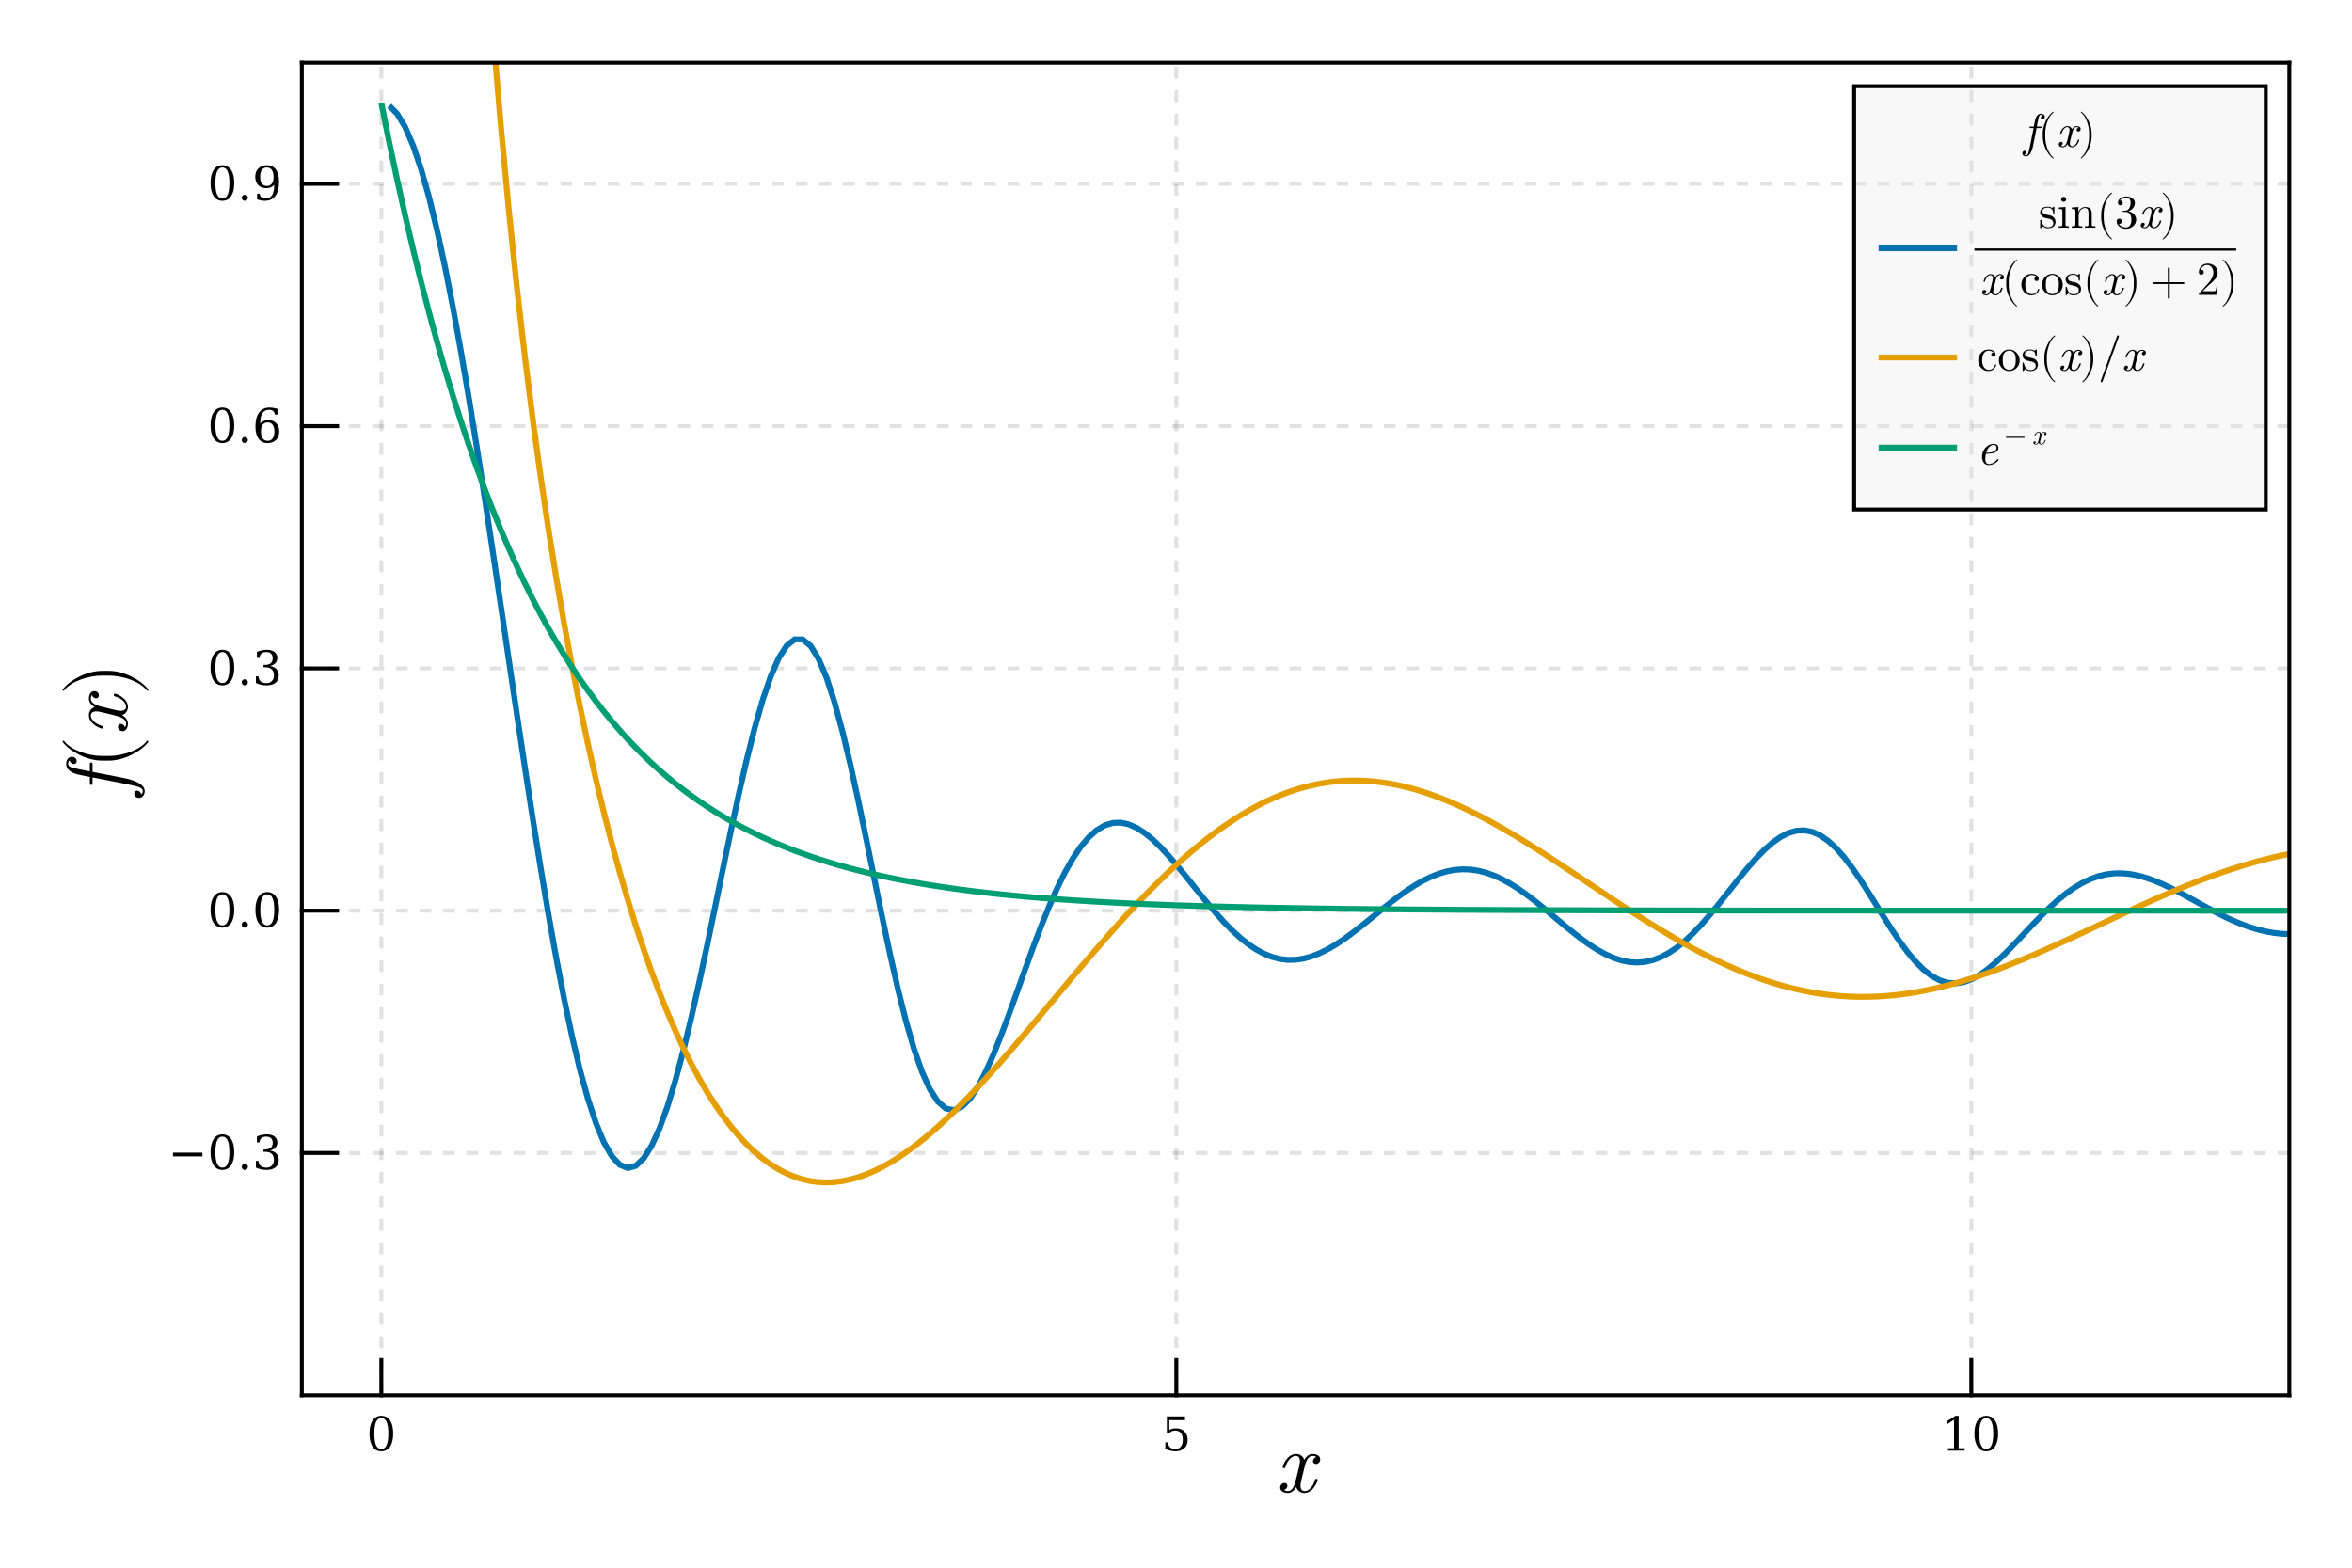 <?xml version="1.0" encoding="UTF-8"?>
<svg xmlns="http://www.w3.org/2000/svg" xmlns:xlink="http://www.w3.org/1999/xlink" width="600" height="400" viewBox="0 0 600 400">
<defs>
<g>
<g id="glyph-0-0-db444c7e">
<path d="M 10.734 -3.141 C 10.734 -3.359 10.562 -3.359 10.406 -3.359 C 10.141 -3.359 10.125 -3.344 10.016 -2.984 C 9.422 -1.094 8.312 -0.234 7.391 -0.234 C 6.953 -0.234 6.359 -0.5 6.359 -1.656 C 6.359 -2.172 6.594 -3.125 6.781 -3.875 L 7.531 -6.891 C 7.828 -8.031 8.422 -9.234 9.453 -9.234 C 9.531 -9.234 10.078 -9.234 10.422 -8.938 C 9.547 -8.719 9.547 -7.875 9.547 -7.875 C 9.547 -7.594 9.75 -7.172 10.312 -7.172 C 10.719 -7.172 11.391 -7.484 11.391 -8.344 C 11.391 -9.453 10.125 -9.719 9.484 -9.719 C 8.266 -9.719 7.547 -8.641 7.328 -8.234 C 6.844 -9.547 5.766 -9.719 5.219 -9.719 C 3.016 -9.719 1.828 -6.844 1.828 -6.344 C 1.828 -6.109 2.047 -6.109 2.156 -6.109 C 2.438 -6.109 2.438 -6.141 2.547 -6.484 C 3.141 -8.375 4.297 -9.234 5.172 -9.234 C 5.812 -9.234 6.219 -8.734 6.219 -7.859 C 6.219 -7.328 5.969 -6.25 5.766 -5.438 L 5.266 -3.438 C 4.906 -2 4.438 -0.234 3.125 -0.234 C 3.062 -0.234 2.531 -0.234 2.156 -0.547 C 2.812 -0.719 3.016 -1.281 3.016 -1.609 C 3.016 -2.172 2.547 -2.312 2.266 -2.312 C 1.719 -2.312 1.172 -1.844 1.172 -1.125 C 1.172 -0.266 2.094 0.234 3.109 0.234 C 4.156 0.234 4.891 -0.594 5.266 -1.25 C 5.703 0 6.781 0.234 7.344 0.234 C 9.609 0.234 10.734 -2.703 10.734 -3.141 Z M 10.734 -3.141 "/>
</g>
<g id="glyph-1-0-db444c7e">
<path d="M 3.812 -0.406 C 4.414 -0.406 4.863 -0.734 5.156 -1.391 C 5.457 -2.047 5.609 -3.035 5.609 -4.359 C 5.609 -5.691 5.457 -6.688 5.156 -7.344 C 4.863 -8 4.414 -8.328 3.812 -8.328 C 3.219 -8.328 2.77 -8 2.469 -7.344 C 2.176 -6.688 2.031 -5.691 2.031 -4.359 C 2.031 -3.035 2.176 -2.047 2.469 -1.391 C 2.77 -0.734 3.219 -0.406 3.812 -0.406 Z M 3.812 0.172 C 2.863 0.172 2.125 -0.223 1.594 -1.016 C 1.062 -1.816 0.797 -2.93 0.797 -4.359 C 0.797 -5.797 1.062 -6.91 1.594 -7.703 C 2.125 -8.504 2.863 -8.906 3.812 -8.906 C 4.77 -8.906 5.516 -8.504 6.047 -7.703 C 6.578 -6.91 6.844 -5.797 6.844 -4.359 C 6.844 -2.93 6.578 -1.816 6.047 -1.016 C 5.516 -0.223 4.77 0.172 3.812 0.172 Z M 3.812 0.172 "/>
</g>
<g id="glyph-1-1-db444c7e">
<path d="M 6.031 -8.75 L 6.031 -7.781 L 2.031 -7.781 L 2.031 -5.281 C 2.227 -5.414 2.461 -5.52 2.734 -5.594 C 3.004 -5.664 3.312 -5.703 3.656 -5.703 C 4.594 -5.703 5.332 -5.438 5.875 -4.906 C 6.426 -4.383 6.703 -3.672 6.703 -2.766 C 6.703 -1.848 6.426 -1.129 5.875 -0.609 C 5.32 -0.086 4.547 0.172 3.547 0.172 C 3.148 0.172 2.738 0.117 2.312 0.016 C 1.895 -0.078 1.461 -0.223 1.016 -0.422 L 1.016 -2.125 L 1.688 -2.125 C 1.719 -1.57 1.891 -1.145 2.203 -0.844 C 2.523 -0.551 2.973 -0.406 3.547 -0.406 C 4.172 -0.406 4.645 -0.609 4.969 -1.016 C 5.301 -1.422 5.469 -2.004 5.469 -2.766 C 5.469 -3.523 5.301 -4.109 4.969 -4.516 C 4.645 -4.922 4.172 -5.125 3.547 -5.125 C 3.203 -5.125 2.895 -5.062 2.625 -4.938 C 2.352 -4.812 2.113 -4.617 1.906 -4.359 L 1.406 -4.359 L 1.406 -8.75 Z M 6.031 -8.75 "/>
</g>
<g id="glyph-1-2-db444c7e">
<path d="M 1.703 0 L 1.703 -0.625 L 3.234 -0.625 L 3.234 -7.906 L 1.469 -6.75 L 1.469 -7.531 L 3.594 -8.906 L 4.406 -8.906 L 4.406 -0.625 L 5.938 -0.625 L 5.938 0 Z M 1.703 0 "/>
</g>
<g id="glyph-1-3-db444c7e">
<path d="M 1.266 -4.234 L 8.781 -4.234 L 8.781 -3.281 L 1.266 -3.281 Z M 1.266 -4.234 "/>
</g>
<g id="glyph-1-4-db444c7e">
<path d="M 1.125 -0.609 C 1.125 -0.828 1.195 -1.008 1.344 -1.156 C 1.5 -1.312 1.688 -1.391 1.906 -1.391 C 2.125 -1.391 2.305 -1.312 2.453 -1.156 C 2.609 -1.008 2.688 -0.828 2.688 -0.609 C 2.688 -0.391 2.609 -0.203 2.453 -0.047 C 2.305 0.098 2.125 0.172 1.906 0.172 C 1.688 0.172 1.5 0.098 1.344 -0.047 C 1.195 -0.203 1.125 -0.391 1.125 -0.609 Z M 1.125 -0.609 "/>
</g>
<g id="glyph-1-5-db444c7e">
<path d="M 1.172 -8.375 C 1.629 -8.551 2.066 -8.68 2.484 -8.766 C 2.898 -8.859 3.289 -8.906 3.656 -8.906 C 4.52 -8.906 5.191 -8.719 5.672 -8.344 C 6.148 -7.977 6.391 -7.469 6.391 -6.812 C 6.391 -6.289 6.223 -5.852 5.891 -5.5 C 5.555 -5.145 5.086 -4.906 4.484 -4.781 C 5.203 -4.676 5.758 -4.41 6.156 -3.984 C 6.551 -3.566 6.75 -3.023 6.75 -2.359 C 6.75 -1.547 6.473 -0.922 5.922 -0.484 C 5.367 -0.047 4.578 0.172 3.547 0.172 C 3.086 0.172 2.641 0.117 2.203 0.016 C 1.773 -0.078 1.348 -0.223 0.922 -0.422 L 0.922 -2.125 L 1.578 -2.125 C 1.609 -1.562 1.797 -1.133 2.141 -0.844 C 2.484 -0.551 2.961 -0.406 3.578 -0.406 C 4.172 -0.406 4.641 -0.578 4.984 -0.922 C 5.336 -1.273 5.516 -1.75 5.516 -2.344 C 5.516 -3.031 5.332 -3.551 4.969 -3.906 C 4.613 -4.258 4.094 -4.438 3.406 -4.438 L 2.859 -4.438 L 2.859 -5.047 L 3.141 -5.047 C 3.828 -5.047 4.344 -5.188 4.688 -5.469 C 5.031 -5.75 5.203 -6.176 5.203 -6.75 C 5.203 -7.258 5.062 -7.648 4.781 -7.922 C 4.5 -8.191 4.094 -8.328 3.562 -8.328 C 3.031 -8.328 2.617 -8.203 2.328 -7.953 C 2.047 -7.703 1.879 -7.332 1.828 -6.844 L 1.172 -6.844 Z M 1.172 -8.375 "/>
</g>
<g id="glyph-1-6-db444c7e">
<path d="M 3.922 -0.406 C 4.473 -0.406 4.895 -0.609 5.188 -1.016 C 5.488 -1.422 5.641 -2.004 5.641 -2.766 C 5.641 -3.516 5.488 -4.094 5.188 -4.5 C 4.895 -4.906 4.473 -5.109 3.922 -5.109 C 3.367 -5.109 2.941 -4.91 2.641 -4.516 C 2.348 -4.129 2.203 -3.566 2.203 -2.828 C 2.203 -2.055 2.348 -1.457 2.641 -1.031 C 2.941 -0.613 3.367 -0.406 3.922 -0.406 Z M 2.016 -4.812 C 2.285 -5.102 2.586 -5.32 2.922 -5.469 C 3.254 -5.613 3.633 -5.688 4.062 -5.688 C 4.926 -5.688 5.609 -5.426 6.109 -4.906 C 6.617 -4.383 6.875 -3.672 6.875 -2.766 C 6.875 -1.879 6.602 -1.164 6.062 -0.625 C 5.52 -0.094 4.789 0.172 3.875 0.172 C 2.883 0.172 2.125 -0.195 1.594 -0.938 C 1.062 -1.676 0.797 -2.727 0.797 -4.094 C 0.797 -5.625 1.109 -6.805 1.734 -7.641 C 2.367 -8.484 3.258 -8.906 4.406 -8.906 C 4.719 -8.906 5.039 -8.875 5.375 -8.812 C 5.719 -8.758 6.066 -8.676 6.422 -8.562 L 6.422 -7.109 L 5.766 -7.109 C 5.711 -7.504 5.555 -7.805 5.297 -8.016 C 5.047 -8.223 4.707 -8.328 4.281 -8.328 C 3.52 -8.328 2.953 -8.039 2.578 -7.469 C 2.211 -6.895 2.023 -6.008 2.016 -4.812 Z M 2.016 -4.812 "/>
</g>
<g id="glyph-1-7-db444c7e">
<path d="M 5.609 -3.922 C 5.348 -3.629 5.047 -3.41 4.703 -3.266 C 4.367 -3.117 3.988 -3.047 3.562 -3.047 C 2.695 -3.047 2.008 -3.305 1.5 -3.828 C 1 -4.359 0.75 -5.078 0.75 -5.984 C 0.75 -6.867 1.02 -7.578 1.562 -8.109 C 2.113 -8.641 2.844 -8.906 3.75 -8.906 C 4.738 -8.906 5.5 -8.535 6.031 -7.797 C 6.562 -7.066 6.828 -6.016 6.828 -4.641 C 6.828 -3.109 6.508 -1.922 5.875 -1.078 C 5.25 -0.242 4.367 0.172 3.234 0.172 C 2.922 0.172 2.594 0.141 2.25 0.078 C 1.914 0.023 1.57 -0.062 1.219 -0.188 L 1.219 -1.641 L 1.875 -1.641 C 1.926 -1.242 2.078 -0.938 2.328 -0.719 C 2.578 -0.508 2.914 -0.406 3.344 -0.406 C 4.102 -0.406 4.664 -0.691 5.031 -1.266 C 5.406 -1.836 5.598 -2.723 5.609 -3.922 Z M 3.703 -8.328 C 3.148 -8.328 2.727 -8.125 2.438 -7.719 C 2.145 -7.312 2 -6.734 2 -5.984 C 2 -5.223 2.145 -4.641 2.438 -4.234 C 2.727 -3.828 3.148 -3.625 3.703 -3.625 C 4.266 -3.625 4.691 -3.816 4.984 -4.203 C 5.273 -4.598 5.422 -5.164 5.422 -5.906 C 5.422 -6.688 5.27 -7.285 4.969 -7.703 C 4.676 -8.117 4.254 -8.328 3.703 -8.328 Z M 3.703 -8.328 "/>
</g>
<g id="glyph-2-0-db444c7e">
<path d="M -14.062 -9.938 C -15 -9.938 -15.516 -9.047 -15.516 -8.141 C -15.516 -5.984 -12.656 -5.438 -11.906 -5.281 L -9.484 -4.812 L -9.484 -3.359 C -9.484 -3.016 -9.484 -2.766 -9.047 -2.766 C -8.797 -2.766 -8.797 -2.984 -8.797 -3.328 L -8.797 -4.688 L -0.594 -3.078 C 0.766 -2.812 1.672 -2.594 2.141 -2.469 C 2.875 -2.281 4.031 -2 4.031 -1.203 C 4.031 -0.984 3.953 -0.578 3.625 -0.328 C 3.516 -0.984 2.984 -1.297 2.547 -1.297 C 2.062 -1.297 1.844 -0.906 1.844 -0.547 C 1.844 0 2.281 0.547 3.062 0.547 C 4.047 0.547 4.516 -0.391 4.516 -1.203 C 4.516 -3.5 -0.109 -4.406 -0.906 -4.547 L -8.797 -6.094 L -8.797 -7.891 C -8.797 -8.266 -8.797 -8.484 -9.203 -8.484 C -9.484 -8.484 -9.484 -8.312 -9.484 -7.938 L -9.484 -6.219 L -13.047 -6.938 C -13.859 -7.109 -15.031 -7.344 -15.031 -8.141 C -15.031 -8.312 -14.984 -8.781 -14.625 -9.062 C -14.516 -8.406 -13.984 -8.094 -13.547 -8.094 C -13.062 -8.094 -12.844 -8.484 -12.844 -8.844 C -12.844 -9.391 -13.281 -9.938 -14.062 -9.938 Z M -14.062 -9.938 "/>
</g>
<g id="glyph-2-1-db444c7e">
<path d="M -3.141 -10.734 C -3.359 -10.734 -3.359 -10.562 -3.359 -10.406 C -3.359 -10.141 -3.344 -10.125 -2.984 -10.016 C -1.094 -9.422 -0.234 -8.312 -0.234 -7.391 C -0.234 -6.953 -0.5 -6.359 -1.656 -6.359 C -2.172 -6.359 -3.125 -6.594 -3.875 -6.781 L -6.891 -7.531 C -8.031 -7.828 -9.234 -8.422 -9.234 -9.453 C -9.234 -9.531 -9.234 -10.078 -8.938 -10.422 C -8.719 -9.547 -7.875 -9.547 -7.875 -9.547 C -7.594 -9.547 -7.172 -9.75 -7.172 -10.312 C -7.172 -10.719 -7.484 -11.391 -8.344 -11.391 C -9.453 -11.391 -9.719 -10.125 -9.719 -9.484 C -9.719 -8.266 -8.641 -7.547 -8.234 -7.328 C -9.547 -6.844 -9.719 -5.766 -9.719 -5.219 C -9.719 -3.016 -6.844 -1.828 -6.344 -1.828 C -6.109 -1.828 -6.109 -2.047 -6.109 -2.156 C -6.109 -2.438 -6.141 -2.438 -6.484 -2.547 C -8.375 -3.141 -9.234 -4.297 -9.234 -5.172 C -9.234 -5.812 -8.734 -6.219 -7.859 -6.219 C -7.328 -6.219 -6.25 -5.969 -5.438 -5.766 L -3.438 -5.266 C -2 -4.906 -0.234 -4.438 -0.234 -3.125 C -0.234 -3.062 -0.234 -2.531 -0.547 -2.156 C -0.719 -2.812 -1.281 -3.016 -1.609 -3.016 C -2.172 -3.016 -2.312 -2.547 -2.312 -2.266 C -2.312 -1.719 -1.844 -1.172 -1.125 -1.172 C -0.266 -1.172 0.234 -2.094 0.234 -3.109 C 0.234 -4.156 -0.594 -4.891 -1.25 -5.266 C 0 -5.703 0.234 -6.781 0.234 -7.344 C 0.234 -9.609 -2.703 -10.734 -3.141 -10.734 Z M -3.141 -10.734 "/>
</g>
<g id="glyph-3-0-db444c7e">
<path d="M 5.234 -7.297 C 5.172 -7.297 5.109 -7.266 5.062 -7.219 C 3.344 -4.922 -1.062 -3.406 -4.578 -3.406 L -6.422 -3.406 C -9.938 -3.406 -14.344 -4.922 -16.062 -7.219 C -16.109 -7.266 -16.172 -7.297 -16.234 -7.297 C -16.344 -7.297 -16.453 -7.188 -16.453 -7.078 C -16.453 -7.047 -16.438 -7 -16.406 -6.953 C -14.594 -4.531 -10.188 -2.219 -6.422 -2.219 L -4.578 -2.219 C -0.812 -2.219 3.594 -4.531 5.406 -6.953 C 5.438 -7 5.453 -7.047 5.453 -7.078 C 5.453 -7.188 5.344 -7.297 5.234 -7.297 Z M 5.234 -7.297 "/>
</g>
<g id="glyph-4-0-db444c7e">
<path d="M -4.578 -6.344 L -6.422 -6.344 C -10.188 -6.344 -14.594 -4.031 -16.406 -1.609 C -16.438 -1.562 -16.453 -1.516 -16.453 -1.469 C -16.453 -1.359 -16.344 -1.25 -16.234 -1.25 C -16.172 -1.25 -16.109 -1.297 -16.062 -1.344 C -14.344 -3.625 -9.938 -5.141 -6.422 -5.141 L -4.578 -5.141 C -1.062 -5.141 3.344 -3.625 5.062 -1.344 C 5.109 -1.297 5.172 -1.25 5.234 -1.25 C 5.344 -1.25 5.453 -1.359 5.453 -1.469 C 5.453 -1.516 5.438 -1.562 5.406 -1.609 C 3.594 -4.031 -0.812 -6.344 -4.578 -6.344 Z M -4.578 -6.344 "/>
</g>
<g id="glyph-5-0-db444c7e">
<path d="M 5.422 -7.672 C 5.422 -8.188 4.938 -8.453 4.438 -8.453 C 3.266 -8.453 2.969 -6.906 2.875 -6.484 L 2.625 -5.172 L 1.844 -5.172 C 1.641 -5.172 1.516 -5.172 1.516 -4.938 C 1.516 -4.797 1.625 -4.797 1.812 -4.797 L 2.562 -4.797 L 1.688 -0.328 C 1.531 0.422 1.422 0.906 1.344 1.156 C 1.25 1.578 1.094 2.203 0.656 2.203 C 0.547 2.203 0.312 2.156 0.188 1.984 C 0.547 1.922 0.703 1.625 0.703 1.391 C 0.703 1.125 0.484 1.016 0.297 1.016 C 0 1.016 -0.297 1.25 -0.297 1.672 C -0.297 2.203 0.219 2.453 0.656 2.453 C 1.906 2.453 2.406 -0.062 2.484 -0.484 L 3.328 -4.797 L 4.312 -4.797 C 4.516 -4.797 4.625 -4.797 4.625 -5.016 C 4.625 -5.172 4.531 -5.172 4.328 -5.172 L 3.391 -5.172 L 3.781 -7.109 C 3.875 -7.562 4.016 -8.203 4.438 -8.203 C 4.531 -8.203 4.781 -8.172 4.938 -7.984 C 4.578 -7.922 4.422 -7.625 4.422 -7.391 C 4.422 -7.125 4.625 -7.016 4.828 -7.016 C 5.125 -7.016 5.422 -7.25 5.422 -7.672 Z M 5.422 -7.672 "/>
</g>
<g id="glyph-5-1-db444c7e">
<path d="M 5.859 -1.719 C 5.859 -1.844 5.766 -1.844 5.672 -1.844 C 5.531 -1.844 5.516 -1.828 5.453 -1.625 C 5.141 -0.594 4.531 -0.125 4.031 -0.125 C 3.797 -0.125 3.469 -0.281 3.469 -0.906 C 3.469 -1.188 3.594 -1.703 3.703 -2.109 L 4.109 -3.75 C 4.266 -4.375 4.594 -5.047 5.156 -5.047 C 5.203 -5.047 5.5 -5.047 5.688 -4.875 C 5.203 -4.75 5.203 -4.297 5.203 -4.297 C 5.203 -4.141 5.312 -3.906 5.625 -3.906 C 5.844 -3.906 6.219 -4.078 6.219 -4.547 C 6.219 -5.156 5.516 -5.297 5.172 -5.297 C 4.516 -5.297 4.109 -4.719 4 -4.484 C 3.734 -5.203 3.141 -5.297 2.844 -5.297 C 1.641 -5.297 1 -3.734 1 -3.453 C 1 -3.344 1.109 -3.344 1.172 -3.344 C 1.328 -3.344 1.328 -3.344 1.391 -3.547 C 1.719 -4.578 2.344 -5.047 2.812 -5.047 C 3.172 -5.047 3.391 -4.766 3.391 -4.281 C 3.391 -4 3.25 -3.406 3.141 -2.969 L 2.875 -1.875 C 2.672 -1.094 2.422 -0.125 1.703 -0.125 C 1.672 -0.125 1.375 -0.125 1.172 -0.297 C 1.531 -0.391 1.641 -0.703 1.641 -0.875 C 1.641 -1.188 1.391 -1.266 1.234 -1.266 C 0.938 -1.266 0.641 -1.016 0.641 -0.609 C 0.641 -0.141 1.141 0.125 1.688 0.125 C 2.266 0.125 2.656 -0.328 2.875 -0.688 C 3.109 0 3.703 0.125 4.016 0.125 C 5.25 0.125 5.859 -1.469 5.859 -1.719 Z M 5.859 -1.719 "/>
</g>
<g id="glyph-6-0-db444c7e">
<path d="M 3.984 2.859 C 3.984 2.812 3.953 2.781 3.938 2.766 C 2.688 1.828 1.859 -0.578 1.859 -2.5 L 1.859 -3.5 C 1.859 -5.422 2.688 -7.828 3.938 -8.766 C 3.953 -8.781 3.984 -8.812 3.984 -8.859 C 3.984 -8.922 3.922 -8.969 3.859 -8.969 C 3.844 -8.969 3.812 -8.969 3.797 -8.953 C 2.469 -7.953 1.219 -5.562 1.219 -3.5 L 1.219 -2.5 C 1.219 -0.438 2.469 1.953 3.797 2.953 C 3.812 2.969 3.844 2.969 3.859 2.969 C 3.922 2.969 3.984 2.922 3.984 2.859 Z M 3.984 2.859 "/>
</g>
<g id="glyph-6-1-db444c7e">
<path d="M 3.453 -2.5 L 3.453 -3.5 C 3.453 -5.562 2.203 -7.953 0.875 -8.953 C 0.859 -8.969 0.828 -8.969 0.797 -8.969 C 0.75 -8.969 0.688 -8.922 0.688 -8.859 C 0.688 -8.812 0.703 -8.781 0.734 -8.766 C 1.984 -7.828 2.812 -5.422 2.812 -3.5 L 2.812 -2.5 C 2.812 -0.578 1.984 1.828 0.734 2.766 C 0.703 2.781 0.688 2.812 0.688 2.859 C 0.688 2.922 0.75 2.969 0.797 2.969 C 0.828 2.969 0.859 2.969 0.875 2.953 C 2.203 1.953 3.453 -0.438 3.453 -2.5 Z M 3.453 -2.5 "/>
</g>
<g id="glyph-6-2-db444c7e">
<path d="M 4.312 -1.531 C 4.312 -2.172 3.953 -2.531 3.812 -2.672 C 3.422 -3.062 2.953 -3.156 2.453 -3.25 C 1.781 -3.391 0.969 -3.547 0.969 -4.234 C 0.969 -4.656 1.281 -5.141 2.312 -5.141 C 3.641 -5.141 3.703 -4.062 3.719 -3.703 C 3.734 -3.594 3.859 -3.594 3.859 -3.594 C 4.016 -3.594 4.016 -3.641 4.016 -3.875 L 4.016 -5.094 C 4.016 -5.297 4.016 -5.375 3.891 -5.375 C 3.828 -5.375 3.797 -5.375 3.641 -5.234 C 3.609 -5.188 3.484 -5.078 3.438 -5.047 C 2.984 -5.375 2.5 -5.375 2.312 -5.375 C 0.859 -5.375 0.391 -4.578 0.391 -3.906 C 0.391 -3.484 0.594 -3.141 0.906 -2.875 C 1.297 -2.562 1.625 -2.5 2.5 -2.328 C 2.766 -2.281 3.75 -2.094 3.75 -1.219 C 3.75 -0.609 3.328 -0.125 2.391 -0.125 C 1.375 -0.125 0.953 -0.812 0.719 -1.844 C 0.688 -1.984 0.672 -2.047 0.547 -2.047 C 0.391 -2.047 0.391 -1.953 0.391 -1.734 L 0.391 -0.156 C 0.391 0.047 0.391 0.125 0.531 0.125 C 0.594 0.125 0.594 0.125 0.828 -0.109 C 0.859 -0.125 0.859 -0.156 1.062 -0.391 C 1.594 0.125 2.141 0.125 2.391 0.125 C 3.766 0.125 4.312 -0.672 4.312 -1.531 Z M 4.312 -1.531 "/>
</g>
<g id="glyph-6-3-db444c7e">
<path d="M 2.969 0 L 2.969 -0.375 C 2.172 -0.375 2.125 -0.438 2.125 -0.906 L 2.125 -5.297 L 0.438 -5.172 L 0.438 -4.797 C 1.219 -4.797 1.328 -4.734 1.328 -4.141 L 1.328 -0.906 C 1.328 -0.375 1.203 -0.375 0.391 -0.375 L 0.391 0 L 1.719 -0.031 C 2.141 -0.031 2.562 -0.016 2.969 0 Z M 2.297 -7.25 C 2.297 -7.578 2.031 -7.891 1.672 -7.891 C 1.266 -7.891 1.016 -7.547 1.016 -7.25 C 1.016 -6.922 1.297 -6.609 1.656 -6.609 C 2.062 -6.609 2.297 -6.953 2.297 -7.25 Z M 2.297 -7.25 "/>
</g>
<g id="glyph-6-4-db444c7e">
<path d="M 6.422 0 L 6.422 -0.375 C 5.797 -0.375 5.5 -0.375 5.484 -0.734 L 5.484 -3.031 C 5.484 -4.062 5.484 -4.422 5.109 -4.859 C 4.938 -5.062 4.547 -5.297 3.859 -5.297 C 2.969 -5.297 2.406 -4.781 2.078 -4.047 L 2.078 -5.297 L 0.391 -5.172 L 0.391 -4.797 C 1.219 -4.797 1.312 -4.719 1.312 -4.125 L 1.312 -0.906 C 1.312 -0.375 1.188 -0.375 0.391 -0.375 L 0.391 0 L 1.734 -0.031 L 3.078 0 L 3.078 -0.375 C 2.281 -0.375 2.141 -0.375 2.141 -0.906 L 2.141 -3.125 C 2.141 -4.375 3 -5.047 3.766 -5.047 C 4.531 -5.047 4.656 -4.391 4.656 -3.703 L 4.656 -0.906 C 4.656 -0.375 4.531 -0.375 3.719 -0.375 L 3.719 0 L 5.078 -0.031 Z M 6.422 0 "/>
</g>
<g id="glyph-6-5-db444c7e">
<path d="M 5.484 -2.047 C 5.484 -3.031 4.734 -3.969 3.484 -4.219 C 4.469 -4.547 5.156 -5.391 5.156 -6.344 C 5.156 -7.312 4.109 -7.984 2.953 -7.984 C 1.734 -7.984 0.828 -7.266 0.828 -6.359 C 0.828 -5.969 1.094 -5.734 1.438 -5.734 C 1.812 -5.734 2.047 -6 2.047 -6.344 C 2.047 -6.953 1.484 -6.953 1.312 -6.953 C 1.688 -7.531 2.469 -7.688 2.906 -7.688 C 3.391 -7.688 4.062 -7.422 4.062 -6.344 C 4.062 -6.203 4.031 -5.516 3.719 -4.984 C 3.359 -4.406 2.953 -4.375 2.656 -4.359 C 2.562 -4.344 2.266 -4.312 2.188 -4.312 C 2.094 -4.312 2 -4.297 2 -4.172 C 2 -4.047 2.094 -4.047 2.297 -4.047 L 2.812 -4.047 C 3.797 -4.047 4.25 -3.234 4.25 -2.047 C 4.25 -0.422 3.422 -0.078 2.891 -0.078 C 2.375 -0.078 1.469 -0.281 1.062 -0.984 C 1.469 -0.922 1.844 -1.188 1.844 -1.641 C 1.844 -2.078 1.531 -2.312 1.172 -2.312 C 0.891 -2.312 0.5 -2.141 0.5 -1.625 C 0.5 -0.531 1.625 0.266 2.922 0.266 C 4.391 0.266 5.484 -0.828 5.484 -2.047 Z M 5.484 -2.047 "/>
</g>
<g id="glyph-6-6-db444c7e">
<path d="M 4.984 -1.422 C 4.984 -1.547 4.859 -1.547 4.828 -1.547 C 4.719 -1.547 4.688 -1.5 4.672 -1.422 C 4.312 -0.312 3.547 -0.172 3.094 -0.172 C 2.453 -0.172 1.406 -0.688 1.406 -2.609 C 1.406 -4.578 2.391 -5.078 3.031 -5.078 C 3.125 -5.078 3.891 -5.062 4.312 -4.625 C 3.812 -4.594 3.75 -4.234 3.75 -4.078 C 3.75 -3.766 3.953 -3.531 4.297 -3.531 C 4.609 -3.531 4.844 -3.734 4.844 -4.094 C 4.844 -4.906 3.938 -5.375 3.016 -5.375 C 1.516 -5.375 0.406 -4.078 0.406 -2.594 C 0.406 -1.062 1.594 0.125 2.984 0.125 C 4.594 0.125 4.984 -1.312 4.984 -1.422 Z M 4.984 -1.422 "/>
</g>
<g id="glyph-6-7-db444c7e">
<path d="M 5.656 -2.562 C 5.656 -4.109 4.453 -5.375 3 -5.375 C 1.5 -5.375 0.344 -4.062 0.344 -2.562 C 0.344 -1.016 1.578 0.125 2.984 0.125 C 4.438 0.125 5.656 -1.047 5.656 -2.562 Z M 4.656 -2.656 C 4.656 -2.234 4.656 -1.578 4.391 -1.062 C 4.125 -0.516 3.594 -0.172 3 -0.172 C 2.484 -0.172 1.953 -0.422 1.625 -0.969 C 1.328 -1.5 1.328 -2.234 1.328 -2.656 C 1.328 -3.125 1.328 -3.781 1.625 -4.312 C 1.938 -4.859 2.516 -5.109 2.984 -5.109 C 3.516 -5.109 4.031 -4.844 4.344 -4.328 C 4.656 -3.812 4.656 -3.125 4.656 -2.656 Z M 4.656 -2.656 "/>
</g>
<g id="glyph-6-8-db444c7e">
<path d="M 8.656 -3 C 8.656 -3.125 8.562 -3.234 8.422 -3.234 L 4.906 -3.234 L 4.906 -6.75 C 4.906 -6.891 4.797 -7 4.672 -7 C 4.531 -7 4.422 -6.891 4.422 -6.75 L 4.422 -3.234 L 0.906 -3.234 C 0.781 -3.234 0.672 -3.125 0.672 -3 C 0.672 -2.875 0.781 -2.766 0.906 -2.766 L 4.422 -2.766 L 4.422 0.75 C 4.422 0.891 4.531 1 4.672 1 C 4.797 1 4.906 0.891 4.906 0.75 L 4.906 -2.766 L 8.422 -2.766 C 8.562 -2.766 8.656 -2.875 8.656 -3 Z M 8.656 -3 "/>
</g>
<g id="glyph-6-9-db444c7e">
<path d="M 5.391 -2.094 L 5.094 -2.094 C 5.031 -1.734 4.938 -1.203 4.828 -1.016 C 4.734 -0.922 3.953 -0.922 3.688 -0.922 L 1.531 -0.922 L 2.797 -2.156 C 4.672 -3.812 5.391 -4.469 5.391 -5.656 C 5.391 -7.031 4.312 -7.984 2.844 -7.984 C 1.484 -7.984 0.594 -6.891 0.594 -5.812 C 0.594 -5.141 1.203 -5.141 1.234 -5.141 C 1.438 -5.141 1.859 -5.297 1.859 -5.781 C 1.859 -6.094 1.641 -6.406 1.219 -6.406 C 1.125 -6.406 1.109 -6.406 1.062 -6.391 C 1.344 -7.172 1.984 -7.625 2.688 -7.625 C 3.781 -7.625 4.297 -6.641 4.297 -5.656 C 4.297 -4.703 3.703 -3.75 3.031 -3.016 L 0.734 -0.438 C 0.594 -0.312 0.594 -0.281 0.594 0 L 5.047 0 Z M 5.391 -2.094 "/>
</g>
<g id="glyph-6-10-db444c7e">
<path d="M 5.344 -8.766 C 5.344 -8.891 5.234 -9 5.094 -9 C 4.984 -9 4.906 -8.938 4.875 -8.844 L 0.688 2.672 C 0.672 2.703 0.672 2.734 0.672 2.766 C 0.672 2.891 0.781 3 0.906 3 C 1.016 3 1.109 2.938 1.141 2.844 L 5.328 -8.672 C 5.344 -8.703 5.344 -8.734 5.344 -8.766 Z M 5.344 -8.766 "/>
</g>
<g id="glyph-7-0-db444c7e">
<path d="M 3.984 2.859 C 3.984 2.812 3.953 2.781 3.938 2.766 C 2.688 1.828 1.859 -0.578 1.859 -2.5 L 1.859 -3.5 C 1.859 -5.422 2.688 -7.828 3.938 -8.766 C 3.953 -8.781 3.984 -8.812 3.984 -8.859 C 3.984 -8.922 3.922 -8.969 3.859 -8.969 C 3.844 -8.969 3.812 -8.969 3.797 -8.953 C 2.469 -7.953 1.219 -5.562 1.219 -3.5 L 1.219 -2.5 C 1.219 -0.438 2.469 1.953 3.797 2.953 C 3.812 2.969 3.844 2.969 3.859 2.969 C 3.922 2.969 3.984 2.922 3.984 2.859 Z M 3.984 2.859 "/>
</g>
<g id="glyph-7-1-db444c7e">
<path d="M 5.656 -2.562 C 5.656 -4.109 4.453 -5.375 3 -5.375 C 1.5 -5.375 0.344 -4.062 0.344 -2.562 C 0.344 -1.016 1.578 0.125 2.984 0.125 C 4.438 0.125 5.656 -1.047 5.656 -2.562 Z M 4.656 -2.656 C 4.656 -2.234 4.656 -1.578 4.391 -1.062 C 4.125 -0.516 3.594 -0.172 3 -0.172 C 2.484 -0.172 1.953 -0.422 1.625 -0.969 C 1.328 -1.5 1.328 -2.234 1.328 -2.656 C 1.328 -3.125 1.328 -3.781 1.625 -4.312 C 1.938 -4.859 2.516 -5.109 2.984 -5.109 C 3.516 -5.109 4.031 -4.844 4.344 -4.328 C 4.656 -3.812 4.656 -3.125 4.656 -2.656 Z M 4.656 -2.656 "/>
</g>
<g id="glyph-8-0-db444c7e">
<path d="M 5.609 -1.25 C 5.609 -1.312 5.516 -1.438 5.422 -1.438 C 5.375 -1.438 5.359 -1.422 5.266 -1.312 C 4.375 -0.188 3.312 -0.125 3.109 -0.125 C 2.328 -0.125 2.203 -0.984 2.203 -1.453 C 2.203 -1.906 2.312 -2.453 2.406 -2.766 L 2.875 -2.766 C 3.234 -2.766 4.031 -2.812 4.609 -3.031 C 5.562 -3.422 5.562 -4.203 5.562 -4.281 C 5.562 -4.844 5.109 -5.297 4.344 -5.297 C 3.078 -5.297 1.375 -4.094 1.375 -1.969 C 1.375 -0.891 1.938 0.125 3.078 0.125 C 4.625 0.125 5.609 -1.062 5.609 -1.25 Z M 5.094 -4.312 C 5.094 -3.031 3.125 -3.031 2.719 -3.031 L 2.469 -3.031 C 2.984 -5 4.219 -5.047 4.344 -5.047 C 4.828 -5.047 5.094 -4.719 5.094 -4.312 Z M 5.094 -4.312 "/>
</g>
<g id="glyph-9-0-db444c7e">
<path d="M 5.203 -1.797 C 5.203 -1.875 5.141 -1.938 5.062 -1.938 L 0.547 -1.938 C 0.469 -1.938 0.406 -1.875 0.406 -1.797 C 0.406 -1.719 0.469 -1.656 0.547 -1.656 L 5.062 -1.656 C 5.141 -1.656 5.203 -1.719 5.203 -1.797 Z M 5.203 -1.797 "/>
</g>
<g id="glyph-10-0-db444c7e">
<path d="M 3.516 -1.031 C 3.516 -1.109 3.453 -1.109 3.406 -1.109 C 3.328 -1.109 3.312 -1.094 3.281 -0.984 C 3.078 -0.359 2.719 -0.078 2.422 -0.078 C 2.281 -0.078 2.078 -0.172 2.078 -0.547 C 2.078 -0.719 2.156 -1.016 2.219 -1.266 L 2.469 -2.25 C 2.562 -2.625 2.766 -3.031 3.094 -3.031 C 3.125 -3.031 3.297 -3.031 3.422 -2.922 C 3.125 -2.859 3.125 -2.578 3.125 -2.578 C 3.125 -2.484 3.188 -2.344 3.375 -2.344 C 3.516 -2.344 3.734 -2.453 3.734 -2.734 C 3.734 -3.094 3.312 -3.188 3.109 -3.188 C 2.703 -3.188 2.469 -2.828 2.406 -2.688 C 2.234 -3.125 1.891 -3.188 1.703 -3.188 C 0.984 -3.188 0.594 -2.234 0.594 -2.078 C 0.594 -2 0.672 -2 0.703 -2 C 0.797 -2 0.797 -2.016 0.828 -2.125 C 1.031 -2.75 1.406 -3.031 1.688 -3.031 C 1.906 -3.031 2.031 -2.859 2.031 -2.578 C 2.031 -2.406 1.953 -2.047 1.891 -1.781 L 1.719 -1.125 C 1.609 -0.656 1.453 -0.078 1.016 -0.078 C 1 -0.078 0.828 -0.078 0.703 -0.188 C 0.922 -0.234 0.984 -0.422 0.984 -0.531 C 0.984 -0.719 0.828 -0.75 0.734 -0.75 C 0.562 -0.75 0.375 -0.609 0.375 -0.375 C 0.375 -0.094 0.688 0.078 1.016 0.078 C 1.359 0.078 1.594 -0.188 1.719 -0.406 C 1.859 0 2.219 0.078 2.406 0.078 C 3.141 0.078 3.516 -0.891 3.516 -1.031 Z M 3.516 -1.031 "/>
</g>
</g>
<clipPath id="clip-0-db444c7e">
<path clip-rule="nonzero" d="M 95 22 L 584 22 L 584 303 L 95 303 Z M 95 22 "/>
</clipPath>
<clipPath id="clip-1-db444c7e">
<path clip-rule="nonzero" d="M 122 16 L 584 16 L 584 306 L 122 306 Z M 122 16 "/>
</clipPath>
<clipPath id="clip-2-db444c7e">
<path clip-rule="nonzero" d="M 93 22 L 584 22 L 584 237 L 93 237 Z M 93 22 "/>
</clipPath>
</defs>
<rect x="-60" y="-40" width="720" height="480" fill="rgb(100%, 100%, 100%)" fill-opacity="1"/>
<path fill-rule="nonzero" fill="rgb(100%, 100%, 100%)" fill-opacity="1" d="M 77 356 L 584 356 L 584 16 L 77 16 Z M 77 356 "/>
<path fill="none" stroke-width="1" stroke-linecap="butt" stroke-linejoin="miter" stroke="rgb(0%, 0%, 0%)" stroke-opacity="0.12" stroke-dasharray="3 3" stroke-miterlimit="1.155" d="M 97.281 356 L 97.281 16 "/>
<path fill="none" stroke-width="1" stroke-linecap="butt" stroke-linejoin="miter" stroke="rgb(0%, 0%, 0%)" stroke-opacity="0.12" stroke-dasharray="3 3" stroke-miterlimit="1.155" d="M 300.078 356 L 300.078 16 "/>
<path fill="none" stroke-width="1" stroke-linecap="butt" stroke-linejoin="miter" stroke="rgb(0%, 0%, 0%)" stroke-opacity="0.12" stroke-dasharray="3 3" stroke-miterlimit="1.155" d="M 502.879 356 L 502.879 16 "/>
<path fill="none" stroke-width="1" stroke-linecap="butt" stroke-linejoin="miter" stroke="rgb(0%, 0%, 0%)" stroke-opacity="0.12" stroke-dasharray="3 3" stroke-miterlimit="1.155" d="M 77 294.184 L 584 294.184 "/>
<path fill="none" stroke-width="1" stroke-linecap="butt" stroke-linejoin="miter" stroke="rgb(0%, 0%, 0%)" stroke-opacity="0.12" stroke-dasharray="3 3" stroke-miterlimit="1.155" d="M 77 232.363 L 584 232.363 "/>
<path fill="none" stroke-width="1" stroke-linecap="butt" stroke-linejoin="miter" stroke="rgb(0%, 0%, 0%)" stroke-opacity="0.12" stroke-dasharray="3 3" stroke-miterlimit="1.155" d="M 77 170.547 L 584 170.547 "/>
<path fill="none" stroke-width="1" stroke-linecap="butt" stroke-linejoin="miter" stroke="rgb(0%, 0%, 0%)" stroke-opacity="0.12" stroke-dasharray="3 3" stroke-miterlimit="1.155" d="M 77 108.727 L 584 108.727 "/>
<path fill="none" stroke-width="1" stroke-linecap="butt" stroke-linejoin="miter" stroke="rgb(0%, 0%, 0%)" stroke-opacity="0.12" stroke-dasharray="3 3" stroke-miterlimit="1.155" d="M 77 46.91 L 584 46.91 "/>
<g fill="rgb(0%, 0%, 0%)" fill-opacity="1">
<use xlink:href="#glyph-0-0-db444c7e" x="325.396" y="380.701"/>
</g>
<g fill="rgb(0%, 0%, 0%)" fill-opacity="1">
<use xlink:href="#glyph-1-0-db444c7e" x="93.463" y="370.139"/>
</g>
<g fill="rgb(0%, 0%, 0%)" fill-opacity="1">
<use xlink:href="#glyph-1-1-db444c7e" x="296.263" y="370.139"/>
</g>
<g fill="rgb(0%, 0%, 0%)" fill-opacity="1">
<use xlink:href="#glyph-1-2-db444c7e" x="495.245" y="370.139"/>
</g>
<g fill="rgb(0%, 0%, 0%)" fill-opacity="1">
<use xlink:href="#glyph-1-0-db444c7e" x="502.88" y="370.139"/>
</g>
<g fill="rgb(0%, 0%, 0%)" fill-opacity="1">
<use xlink:href="#glyph-2-0-db444c7e" x="32.405" y="203.039"/>
</g>
<g fill="rgb(0%, 0%, 0%)" fill-opacity="1">
<use xlink:href="#glyph-3-0-db444c7e" x="32.405" y="196.285"/>
</g>
<g fill="rgb(0%, 0%, 0%)" fill-opacity="1">
<use xlink:href="#glyph-2-1-db444c7e" x="32.405" y="187.727"/>
</g>
<g fill="rgb(0%, 0%, 0%)" fill-opacity="1">
<use xlink:href="#glyph-4-0-db444c7e" x="32.405" y="177.519"/>
</g>
<g fill="rgb(0%, 0%, 0%)" fill-opacity="1">
<use xlink:href="#glyph-1-3-db444c7e" x="42.861" y="298.336"/>
</g>
<g fill="rgb(0%, 0%, 0%)" fill-opacity="1">
<use xlink:href="#glyph-1-0-db444c7e" x="52.916" y="298.336"/>
</g>
<g fill="rgb(0%, 0%, 0%)" fill-opacity="1">
<use xlink:href="#glyph-1-4-db444c7e" x="60.551" y="298.336"/>
</g>
<g fill="rgb(0%, 0%, 0%)" fill-opacity="1">
<use xlink:href="#glyph-1-5-db444c7e" x="64.365" y="298.336"/>
</g>
<g fill="rgb(0%, 0%, 0%)" fill-opacity="1">
<use xlink:href="#glyph-1-0-db444c7e" x="52.916" y="236.518"/>
</g>
<g fill="rgb(0%, 0%, 0%)" fill-opacity="1">
<use xlink:href="#glyph-1-4-db444c7e" x="60.551" y="236.518"/>
</g>
<g fill="rgb(0%, 0%, 0%)" fill-opacity="1">
<use xlink:href="#glyph-1-0-db444c7e" x="64.365" y="236.518"/>
</g>
<g fill="rgb(0%, 0%, 0%)" fill-opacity="1">
<use xlink:href="#glyph-1-0-db444c7e" x="52.916" y="174.7"/>
</g>
<g fill="rgb(0%, 0%, 0%)" fill-opacity="1">
<use xlink:href="#glyph-1-4-db444c7e" x="60.551" y="174.7"/>
</g>
<g fill="rgb(0%, 0%, 0%)" fill-opacity="1">
<use xlink:href="#glyph-1-5-db444c7e" x="64.365" y="174.7"/>
</g>
<g fill="rgb(0%, 0%, 0%)" fill-opacity="1">
<use xlink:href="#glyph-1-0-db444c7e" x="52.916" y="112.882"/>
</g>
<g fill="rgb(0%, 0%, 0%)" fill-opacity="1">
<use xlink:href="#glyph-1-4-db444c7e" x="60.551" y="112.882"/>
</g>
<g fill="rgb(0%, 0%, 0%)" fill-opacity="1">
<use xlink:href="#glyph-1-6-db444c7e" x="64.365" y="112.882"/>
</g>
<g fill="rgb(0%, 0%, 0%)" fill-opacity="1">
<use xlink:href="#glyph-1-0-db444c7e" x="52.916" y="51.063"/>
</g>
<g fill="rgb(0%, 0%, 0%)" fill-opacity="1">
<use xlink:href="#glyph-1-4-db444c7e" x="60.551" y="51.063"/>
</g>
<g fill="rgb(0%, 0%, 0%)" fill-opacity="1">
<use xlink:href="#glyph-1-7-db444c7e" x="64.365" y="51.063"/>
</g>
<g clip-path="url(#clip-0-db444c7e)">
<path fill="none" stroke-width="1.5" stroke-linecap="butt" stroke-linejoin="miter" stroke="rgb(0%, 44.706%, 69.804%)" stroke-opacity="1" stroke-miterlimit="2" d="M 99.309 26.988 L 101.336 29.043 L 103.363 32.438 L 105.391 37.148 L 107.422 43.125 L 109.449 50.305 L 111.477 58.621 L 113.504 67.992 L 115.531 78.32 L 117.559 89.504 L 119.59 101.434 L 121.617 113.988 L 123.645 127.039 L 125.672 140.457 L 127.699 154.105 L 129.727 167.848 L 131.758 181.539 L 133.785 195.039 L 135.812 208.211 L 137.84 220.918 L 139.867 233.023 L 141.895 244.406 L 143.926 254.945 L 145.953 264.531 L 147.98 273.059 L 150.008 280.441 L 152.035 286.602 L 154.062 291.48 L 156.094 295.027 L 158.121 297.215 L 160.148 298.023 L 162.176 297.461 L 164.203 295.551 L 166.23 292.336 L 168.262 287.879 L 170.289 282.266 L 172.316 275.59 L 174.344 267.984 L 176.371 259.578 L 178.398 250.539 L 180.43 241.039 L 182.457 231.262 L 184.484 221.41 L 186.512 211.691 L 188.539 202.32 L 190.566 193.508 L 192.598 185.465 L 194.625 178.395 L 196.652 172.477 L 198.68 167.875 L 200.707 164.727 L 202.734 163.133 L 204.766 163.16 L 206.793 164.82 L 208.82 168.098 L 210.848 172.906 L 212.875 179.125 L 214.902 186.586 L 216.934 195.07 L 218.961 204.336 L 220.988 214.109 L 223.016 224.098 L 225.043 234.012 L 227.07 243.57 L 229.102 252.504 L 231.129 260.578 L 233.156 267.602 L 235.184 273.418 L 237.211 277.922 L 239.238 281.062 L 241.27 282.828 L 243.297 283.258 L 245.324 282.43 L 247.352 280.449 L 249.379 277.453 L 251.406 273.598 L 253.438 269.043 L 255.465 263.965 L 257.492 258.527 L 259.52 252.895 L 261.547 247.223 L 263.574 241.645 L 265.605 236.293 L 267.633 231.27 L 269.66 226.668 L 271.688 222.551 L 273.715 218.977 L 275.742 215.98 L 277.773 213.586 L 279.801 211.793 L 281.828 210.594 L 283.855 209.973 L 285.883 209.895 L 287.91 210.32 L 289.941 211.207 L 291.969 212.504 L 293.996 214.152 L 296.023 216.098 L 298.051 218.277 L 300.078 220.629 L 302.109 223.098 L 304.137 225.621 L 306.164 228.152 L 308.191 230.633 L 310.219 233.02 L 312.246 235.27 L 314.277 237.34 L 316.305 239.207 L 318.332 240.836 L 320.359 242.207 L 322.387 243.309 L 324.414 244.129 L 326.445 244.664 L 328.473 244.914 L 330.5 244.883 L 332.527 244.586 L 334.555 244.035 L 336.586 243.25 L 338.613 242.258 L 340.641 241.078 L 342.668 239.742 L 344.695 238.277 L 346.723 236.723 L 348.754 235.102 L 352.809 231.812 L 354.836 230.207 L 356.863 228.672 L 358.891 227.23 L 360.922 225.914 L 362.949 224.746 L 364.977 223.754 L 367.004 222.949 L 369.031 222.348 L 371.059 221.965 L 373.09 221.805 L 375.117 221.875 L 377.145 222.168 L 379.172 222.688 L 381.199 223.422 L 383.227 224.355 L 385.258 225.473 L 387.285 226.754 L 389.312 228.18 L 391.34 229.719 L 393.367 231.348 L 395.395 233.027 L 397.426 234.73 L 399.453 236.422 L 401.48 238.066 L 403.508 239.629 L 405.535 241.078 L 407.562 242.375 L 409.594 243.488 L 411.621 244.391 L 413.648 245.059 L 415.676 245.461 L 417.703 245.586 L 419.73 245.414 L 421.762 244.941 L 423.789 244.16 L 425.816 243.078 L 427.844 241.703 L 429.871 240.047 L 431.898 238.141 L 433.93 236.016 L 435.957 233.703 L 437.984 231.25 L 440.012 228.711 L 442.039 226.137 L 444.066 223.594 L 446.098 221.141 L 448.125 218.848 L 450.152 216.781 L 452.18 215 L 454.207 213.57 L 456.234 212.539 L 458.266 211.957 L 460.293 211.855 L 462.32 212.254 L 464.348 213.16 L 466.375 214.559 L 468.402 216.43 L 470.434 218.723 L 472.461 221.379 L 474.488 224.324 L 476.516 227.477 L 478.543 230.734 L 480.57 234.012 L 482.602 237.203 L 484.629 240.219 L 486.656 242.973 L 488.684 245.391 L 490.711 247.41 L 492.738 248.992 L 494.77 250.105 L 496.797 250.742 L 498.824 250.906 L 500.852 250.613 L 502.879 249.902 L 504.906 248.809 L 506.938 247.395 L 508.965 245.707 L 510.992 243.809 L 513.02 241.762 L 515.047 239.625 L 517.074 237.457 L 519.105 235.312 L 521.133 233.242 L 523.16 231.281 L 525.188 229.477 L 527.215 227.852 L 529.242 226.434 L 531.273 225.242 L 533.301 224.281 L 535.328 223.562 L 537.355 223.086 L 539.383 222.844 L 541.41 222.824 L 543.441 223.02 L 545.469 223.406 L 547.496 223.973 L 549.523 224.688 L 551.551 225.535 L 553.578 226.484 L 555.609 227.516 L 557.637 228.605 L 559.664 229.723 L 561.691 230.844 L 563.719 231.949 L 565.746 233.016 L 567.777 234.023 L 569.805 234.957 L 571.832 235.797 L 573.859 236.535 L 575.887 237.152 L 577.914 237.652 L 579.945 238.016 L 581.973 238.25 L 584 238.352 "/>
</g>
<g clip-path="url(#clip-1-db444c7e)">
<path fill="none" stroke-width="1.5" stroke-linecap="butt" stroke-linejoin="miter" stroke="rgb(90.196%, 62.353%, 0%)" stroke-opacity="1" stroke-miterlimit="2" d="M 126.41 16 L 127.699 31.332 L 129.727 52.91 L 131.758 72.367 L 133.785 90.043 L 135.812 106.191 L 137.84 121.027 L 139.867 134.715 L 141.895 147.391 L 143.926 159.168 L 145.953 170.141 L 147.98 180.383 L 150.008 189.961 L 152.035 198.934 L 154.062 207.348 L 156.094 215.238 L 158.121 222.645 L 160.148 229.598 L 162.176 236.125 L 164.203 242.246 L 166.23 247.98 L 168.262 253.352 L 170.289 258.375 L 172.316 263.059 L 174.344 267.426 L 176.371 271.48 L 178.398 275.238 L 180.43 278.711 L 182.457 281.902 L 184.484 284.824 L 186.512 287.484 L 188.539 289.895 L 190.566 292.055 L 192.598 293.98 L 194.625 295.676 L 196.652 297.145 L 198.68 298.398 L 200.707 299.438 L 202.734 300.277 L 204.766 300.914 L 206.793 301.359 L 208.82 301.621 L 210.848 301.703 L 212.875 301.613 L 214.902 301.355 L 216.934 300.938 L 218.961 300.363 L 220.988 299.641 L 223.016 298.777 L 225.043 297.777 L 227.07 296.648 L 229.102 295.395 L 231.129 294.023 L 233.156 292.543 L 235.184 290.957 L 237.211 289.273 L 239.238 287.496 L 241.27 285.637 L 243.297 283.691 L 245.324 281.68 L 247.352 279.598 L 249.379 277.453 L 251.406 275.254 L 253.438 273.008 L 255.465 270.719 L 257.492 268.395 L 259.52 266.035 L 261.547 263.656 L 263.574 261.254 L 265.605 258.84 L 267.633 256.418 L 269.66 253.992 L 271.688 251.57 L 273.715 249.156 L 275.742 246.758 L 277.773 244.375 L 279.801 242.016 L 281.828 239.688 L 283.855 237.387 L 285.883 235.125 L 287.91 232.906 L 289.941 230.73 L 291.969 228.605 L 293.996 226.535 L 296.023 224.52 L 298.051 222.566 L 300.078 220.672 L 302.109 218.848 L 304.137 217.094 L 306.164 215.406 L 308.191 213.797 L 310.219 212.266 L 312.246 210.809 L 314.277 209.438 L 316.305 208.145 L 318.332 206.938 L 320.359 205.812 L 322.387 204.777 L 324.414 203.824 L 326.445 202.961 L 328.473 202.188 L 330.5 201.5 L 332.527 200.902 L 334.555 200.395 L 336.586 199.973 L 338.613 199.637 L 340.641 199.387 L 342.668 199.227 L 344.695 199.148 L 346.723 199.156 L 348.754 199.242 L 350.781 199.41 L 352.809 199.66 L 354.836 199.984 L 356.863 200.387 L 358.891 200.859 L 360.922 201.402 L 362.949 202.016 L 364.977 202.695 L 367.004 203.438 L 369.031 204.242 L 371.059 205.102 L 373.09 206.02 L 375.117 206.984 L 377.145 208.004 L 379.172 209.066 L 381.199 210.172 L 383.227 211.316 L 385.258 212.496 L 387.285 213.711 L 389.312 214.953 L 391.34 216.223 L 393.367 217.516 L 395.395 218.824 L 397.426 220.152 L 399.453 221.492 L 401.48 222.84 L 407.562 226.906 L 409.594 228.258 L 411.621 229.605 L 413.648 230.938 L 415.676 232.258 L 417.703 233.562 L 419.73 234.848 L 421.762 236.113 L 423.789 237.348 L 425.816 238.559 L 427.844 239.738 L 429.871 240.887 L 431.898 242 L 433.93 243.074 L 435.957 244.109 L 437.984 245.102 L 440.012 246.051 L 442.039 246.957 L 444.066 247.816 L 446.098 248.625 L 448.125 249.387 L 450.152 250.094 L 452.18 250.754 L 454.207 251.355 L 456.234 251.906 L 458.266 252.402 L 460.293 252.84 L 462.32 253.223 L 464.348 253.551 L 466.375 253.824 L 468.402 254.039 L 470.434 254.199 L 472.461 254.301 L 474.488 254.348 L 476.516 254.34 L 478.543 254.277 L 480.57 254.16 L 482.602 253.992 L 484.629 253.773 L 486.656 253.5 L 488.684 253.18 L 490.711 252.809 L 492.738 252.391 L 494.77 251.926 L 496.797 251.422 L 498.824 250.871 L 500.852 250.281 L 502.879 249.652 L 504.906 248.988 L 506.938 248.289 L 508.965 247.555 L 510.992 246.793 L 513.02 246 L 515.047 245.184 L 517.074 244.344 L 519.105 243.48 L 521.133 242.598 L 523.16 241.695 L 525.188 240.781 L 527.215 239.855 L 529.242 238.918 L 531.273 237.973 L 533.301 237.023 L 537.355 235.117 L 539.383 234.168 L 541.41 233.223 L 543.441 232.281 L 545.469 231.348 L 547.496 230.43 L 549.523 229.52 L 551.551 228.629 L 553.578 227.754 L 555.609 226.898 L 557.637 226.062 L 559.664 225.25 L 561.691 224.465 L 563.719 223.703 L 565.746 222.973 L 567.777 222.27 L 569.805 221.598 L 571.832 220.957 L 573.859 220.352 L 575.887 219.781 L 577.914 219.25 L 579.945 218.754 L 581.973 218.293 L 584 217.875 "/>
</g>
<g clip-path="url(#clip-2-db444c7e)">
<path fill="none" stroke-width="1.5" stroke-linecap="butt" stroke-linejoin="miter" stroke="rgb(0%, 61.961%, 45.098%)" stroke-opacity="1" stroke-miterlimit="2" d="M 97.281 26.305 L 99.309 36.352 L 101.336 45.914 L 103.363 55.004 L 105.391 63.656 L 107.422 71.883 L 109.449 79.711 L 111.477 87.156 L 113.504 94.238 L 115.531 100.973 L 117.559 107.383 L 119.59 113.477 L 121.617 119.273 L 123.645 124.789 L 125.672 130.035 L 127.699 135.027 L 129.727 139.773 L 131.758 144.289 L 133.785 148.586 L 135.812 152.672 L 137.84 156.559 L 139.867 160.254 L 141.895 163.773 L 143.926 167.117 L 145.953 170.301 L 147.98 173.328 L 150.008 176.207 L 152.035 178.945 L 154.062 181.551 L 156.094 184.027 L 158.121 186.387 L 160.148 188.629 L 162.176 190.762 L 164.203 192.789 L 166.23 194.719 L 168.262 196.555 L 170.289 198.301 L 172.316 199.965 L 174.344 201.543 L 176.371 203.047 L 178.398 204.477 L 180.43 205.836 L 182.457 207.129 L 184.484 208.359 L 186.512 209.531 L 188.539 210.645 L 190.566 211.703 L 192.598 212.711 L 194.625 213.672 L 196.652 214.582 L 198.68 215.449 L 200.707 216.273 L 202.734 217.059 L 204.766 217.805 L 206.793 218.516 L 208.82 219.191 L 210.848 219.832 L 212.875 220.445 L 214.902 221.027 L 216.934 221.578 L 218.961 222.105 L 220.988 222.605 L 223.016 223.082 L 225.043 223.535 L 227.07 223.965 L 229.102 224.375 L 231.129 224.762 L 233.156 225.133 L 235.184 225.488 L 237.211 225.82 L 239.238 226.141 L 241.27 226.445 L 243.297 226.734 L 245.324 227.008 L 247.352 227.27 L 249.379 227.516 L 251.406 227.754 L 253.438 227.98 L 255.465 228.191 L 257.492 228.395 L 259.52 228.59 L 261.547 228.773 L 263.574 228.949 L 265.605 229.113 L 267.633 229.273 L 269.66 229.426 L 271.688 229.566 L 273.715 229.703 L 275.742 229.832 L 277.773 229.957 L 279.801 230.074 L 281.828 230.188 L 283.855 230.293 L 285.883 230.395 L 287.91 230.488 L 289.941 230.582 L 291.969 230.668 L 293.996 230.75 L 296.023 230.828 L 300.078 230.977 L 302.109 231.043 L 306.164 231.168 L 308.191 231.227 L 312.246 231.336 L 314.277 231.387 L 316.305 231.434 L 318.332 231.477 L 320.359 231.523 L 324.414 231.602 L 326.445 231.641 L 328.473 231.676 L 334.555 231.77 L 336.586 231.801 L 338.613 231.828 L 340.641 231.852 L 342.668 231.879 L 346.723 231.926 L 348.754 231.945 L 354.836 232.004 L 356.863 232.02 L 358.891 232.039 L 360.922 232.055 L 362.949 232.07 L 364.977 232.082 L 367.004 232.098 L 371.059 232.121 L 373.09 232.133 L 379.172 232.168 L 383.227 232.184 L 385.258 232.195 L 391.34 232.219 L 393.367 232.223 L 395.395 232.23 L 397.426 232.238 L 399.453 232.242 L 401.48 232.25 L 403.508 232.254 L 405.535 232.262 L 407.562 232.266 L 409.594 232.27 L 413.648 232.277 L 415.676 232.285 L 417.703 232.289 L 419.73 232.289 L 421.762 232.293 L 429.871 232.309 L 431.898 232.309 L 433.93 232.312 L 435.957 232.316 L 437.984 232.316 L 440.012 232.32 L 442.039 232.32 L 444.066 232.324 L 446.098 232.324 L 448.125 232.328 L 450.152 232.328 L 452.18 232.332 L 454.207 232.332 L 456.234 232.336 L 460.293 232.336 L 462.32 232.34 L 468.402 232.34 L 470.434 232.344 L 476.516 232.344 L 478.543 232.348 L 484.629 232.348 L 486.656 232.352 L 498.824 232.352 L 500.852 232.355 L 519.105 232.355 L 521.133 232.359 L 559.664 232.359 L 561.691 232.363 L 584 232.363 "/>
</g>
<path fill-rule="nonzero" fill="rgb(89.804%, 89.804%, 89.804%)" fill-opacity="0.25" stroke-width="1" stroke-linecap="butt" stroke-linejoin="miter" stroke="rgb(0%, 0%, 0%)" stroke-opacity="1" stroke-miterlimit="2" d="M 473 130 L 578 130 L 578 22 L 473 22 Z M 473 130 "/>
<path fill="none" stroke-width="1" stroke-linecap="butt" stroke-linejoin="miter" stroke="rgb(0%, 0%, 0%)" stroke-opacity="1" stroke-miterlimit="1.155" d="M 97.281 346.5 L 97.281 356.5 "/>
<path fill="none" stroke-width="1" stroke-linecap="butt" stroke-linejoin="miter" stroke="rgb(0%, 0%, 0%)" stroke-opacity="1" stroke-miterlimit="1.155" d="M 300.078 346.5 L 300.078 356.5 "/>
<path fill="none" stroke-width="1" stroke-linecap="butt" stroke-linejoin="miter" stroke="rgb(0%, 0%, 0%)" stroke-opacity="1" stroke-miterlimit="1.155" d="M 502.879 346.5 L 502.879 356.5 "/>
<path fill="none" stroke-width="1" stroke-linecap="butt" stroke-linejoin="miter" stroke="rgb(0%, 0%, 0%)" stroke-opacity="1" stroke-miterlimit="1.155" d="M 86.5 294.184 L 76.5 294.184 "/>
<path fill="none" stroke-width="1" stroke-linecap="butt" stroke-linejoin="miter" stroke="rgb(0%, 0%, 0%)" stroke-opacity="1" stroke-miterlimit="1.155" d="M 86.5 232.363 L 76.5 232.363 "/>
<path fill="none" stroke-width="1" stroke-linecap="butt" stroke-linejoin="miter" stroke="rgb(0%, 0%, 0%)" stroke-opacity="1" stroke-miterlimit="1.155" d="M 86.5 170.547 L 76.5 170.547 "/>
<path fill="none" stroke-width="1" stroke-linecap="butt" stroke-linejoin="miter" stroke="rgb(0%, 0%, 0%)" stroke-opacity="1" stroke-miterlimit="1.155" d="M 86.5 108.727 L 76.5 108.727 "/>
<path fill="none" stroke-width="1" stroke-linecap="butt" stroke-linejoin="miter" stroke="rgb(0%, 0%, 0%)" stroke-opacity="1" stroke-miterlimit="1.155" d="M 86.5 46.91 L 76.5 46.91 "/>
<path fill="none" stroke-width="1.5" stroke-linecap="butt" stroke-linejoin="miter" stroke="rgb(0%, 44.706%, 69.804%)" stroke-opacity="1" stroke-miterlimit="2" d="M 479.242 63.324 L 499.242 63.324 "/>
<path fill="none" stroke-width="1.5" stroke-linecap="butt" stroke-linejoin="miter" stroke="rgb(90.196%, 62.353%, 0%)" stroke-opacity="1" stroke-miterlimit="2" d="M 479.242 91.211 L 499.242 91.211 "/>
<path fill="none" stroke-width="1.5" stroke-linecap="butt" stroke-linejoin="miter" stroke="rgb(0%, 61.961%, 45.098%)" stroke-opacity="1" stroke-miterlimit="2" d="M 479.242 114.211 L 499.242 114.211 "/>
<g fill="rgb(0%, 0%, 0%)" fill-opacity="1">
<use xlink:href="#glyph-5-0-db444c7e" x="516.206" y="37.462"/>
</g>
<g fill="rgb(0%, 0%, 0%)" fill-opacity="1">
<use xlink:href="#glyph-6-0-db444c7e" x="519.89" y="37.462"/>
</g>
<g fill="rgb(0%, 0%, 0%)" fill-opacity="1">
<use xlink:href="#glyph-5-1-db444c7e" x="524.558" y="37.462"/>
</g>
<g fill="rgb(0%, 0%, 0%)" fill-opacity="1">
<use xlink:href="#glyph-6-1-db444c7e" x="530.126" y="37.462"/>
</g>
<g fill="rgb(0%, 0%, 0%)" fill-opacity="1">
<use xlink:href="#glyph-6-2-db444c7e" x="520.06" y="58.11"/>
</g>
<g fill="rgb(0%, 0%, 0%)" fill-opacity="1">
<use xlink:href="#glyph-6-3-db444c7e" x="524.788" y="58.11"/>
</g>
<g fill="rgb(0%, 0%, 0%)" fill-opacity="1">
<use xlink:href="#glyph-6-4-db444c7e" x="528.124" y="58.11"/>
</g>
<g fill="rgb(0%, 0%, 0%)" fill-opacity="1">
<use xlink:href="#glyph-6-0-db444c7e" x="534.796" y="58.11"/>
</g>
<g fill="rgb(0%, 0%, 0%)" fill-opacity="1">
<use xlink:href="#glyph-6-5-db444c7e" x="539.464" y="58.11"/>
</g>
<g fill="rgb(0%, 0%, 0%)" fill-opacity="1">
<use xlink:href="#glyph-5-1-db444c7e" x="545.464" y="58.11"/>
</g>
<g fill="rgb(0%, 0%, 0%)" fill-opacity="1">
<use xlink:href="#glyph-6-1-db444c7e" x="551.032" y="58.11"/>
</g>
<g fill="rgb(0%, 0%, 0%)" fill-opacity="1">
<use xlink:href="#glyph-5-1-db444c7e" x="505" y="75.234"/>
</g>
<g fill="rgb(0%, 0%, 0%)" fill-opacity="1">
<use xlink:href="#glyph-7-0-db444c7e" x="510.568" y="75.234"/>
</g>
<g fill="rgb(0%, 0%, 0%)" fill-opacity="1">
<use xlink:href="#glyph-6-6-db444c7e" x="515.236" y="75.234"/>
</g>
<g fill="rgb(0%, 0%, 0%)" fill-opacity="1">
<use xlink:href="#glyph-6-7-db444c7e" x="520.564" y="75.234"/>
</g>
<g fill="rgb(0%, 0%, 0%)" fill-opacity="1">
<use xlink:href="#glyph-6-2-db444c7e" x="526.564" y="75.234"/>
</g>
<g fill="rgb(0%, 0%, 0%)" fill-opacity="1">
<use xlink:href="#glyph-6-0-db444c7e" x="531.292" y="75.234"/>
</g>
<g fill="rgb(0%, 0%, 0%)" fill-opacity="1">
<use xlink:href="#glyph-5-1-db444c7e" x="535.96" y="75.234"/>
</g>
<g fill="rgb(0%, 0%, 0%)" fill-opacity="1">
<use xlink:href="#glyph-6-1-db444c7e" x="541.528" y="75.234"/>
</g>
<g fill="rgb(0%, 0%, 0%)" fill-opacity="1">
<use xlink:href="#glyph-6-8-db444c7e" x="548.596" y="75.234"/>
</g>
<g fill="rgb(0%, 0%, 0%)" fill-opacity="1">
<use xlink:href="#glyph-6-9-db444c7e" x="560.332" y="75.234"/>
</g>
<g fill="rgb(0%, 0%, 0%)" fill-opacity="1">
<use xlink:href="#glyph-6-1-db444c7e" x="566.332" y="75.234"/>
</g>
<path fill="none" stroke-width="0.45" stroke-linecap="butt" stroke-linejoin="miter" stroke="rgb(0%, 0%, 0%)" stroke-opacity="1" stroke-miterlimit="1.155" d="M 503.707 63.672 L 570.445 63.672 "/>
<path fill="none" stroke-width="0.45" stroke-linecap="butt" stroke-linejoin="miter" stroke="rgb(0%, 0%, 0%)" stroke-opacity="1" stroke-miterlimit="1.155" d="M 503.707 63.672 L 570.445 63.672 "/>
<g fill="rgb(0%, 0%, 0%)" fill-opacity="1">
<use xlink:href="#glyph-6-6-db444c7e" x="504.241" y="94.546"/>
</g>
<g fill="rgb(0%, 0%, 0%)" fill-opacity="1">
<use xlink:href="#glyph-7-1-db444c7e" x="509.569" y="94.546"/>
</g>
<g fill="rgb(0%, 0%, 0%)" fill-opacity="1">
<use xlink:href="#glyph-6-2-db444c7e" x="515.569" y="94.546"/>
</g>
<g fill="rgb(0%, 0%, 0%)" fill-opacity="1">
<use xlink:href="#glyph-6-0-db444c7e" x="520.297" y="94.546"/>
</g>
<g fill="rgb(0%, 0%, 0%)" fill-opacity="1">
<use xlink:href="#glyph-5-1-db444c7e" x="524.965" y="94.546"/>
</g>
<g fill="rgb(0%, 0%, 0%)" fill-opacity="1">
<use xlink:href="#glyph-6-1-db444c7e" x="530.533" y="94.546"/>
</g>
<g fill="rgb(0%, 0%, 0%)" fill-opacity="1">
<use xlink:href="#glyph-6-10-db444c7e" x="535.201" y="94.546"/>
</g>
<g fill="rgb(0%, 0%, 0%)" fill-opacity="1">
<use xlink:href="#glyph-5-1-db444c7e" x="541.201" y="94.546"/>
</g>
<g fill="rgb(0%, 0%, 0%)" fill-opacity="1">
<use xlink:href="#glyph-8-0-db444c7e" x="504.241" y="118.534"/>
</g>
<g fill="rgb(0%, 0%, 0%)" fill-opacity="1">
<use xlink:href="#glyph-9-0-db444c7e" x="511.297" y="113.362"/>
</g>
<g fill="rgb(0%, 0%, 0%)" fill-opacity="1">
<use xlink:href="#glyph-10-0-db444c7e" x="518.339" y="113.362"/>
</g>
<path fill="none" stroke-width="1" stroke-linecap="butt" stroke-linejoin="miter" stroke="rgb(0%, 0%, 0%)" stroke-opacity="1" stroke-miterlimit="1.155" d="M 76.5 356 L 584.5 356 "/>
<path fill="none" stroke-width="1" stroke-linecap="butt" stroke-linejoin="miter" stroke="rgb(0%, 0%, 0%)" stroke-opacity="1" stroke-miterlimit="1.155" d="M 77 356.5 L 77 15.5 "/>
<path fill="none" stroke-width="1" stroke-linecap="butt" stroke-linejoin="miter" stroke="rgb(0%, 0%, 0%)" stroke-opacity="1" stroke-miterlimit="1.155" d="M 76.5 16 L 584.5 16 "/>
<path fill="none" stroke-width="1" stroke-linecap="butt" stroke-linejoin="miter" stroke="rgb(0%, 0%, 0%)" stroke-opacity="1" stroke-miterlimit="1.155" d="M 584 356.5 L 584 15.5 "/>
</svg>
